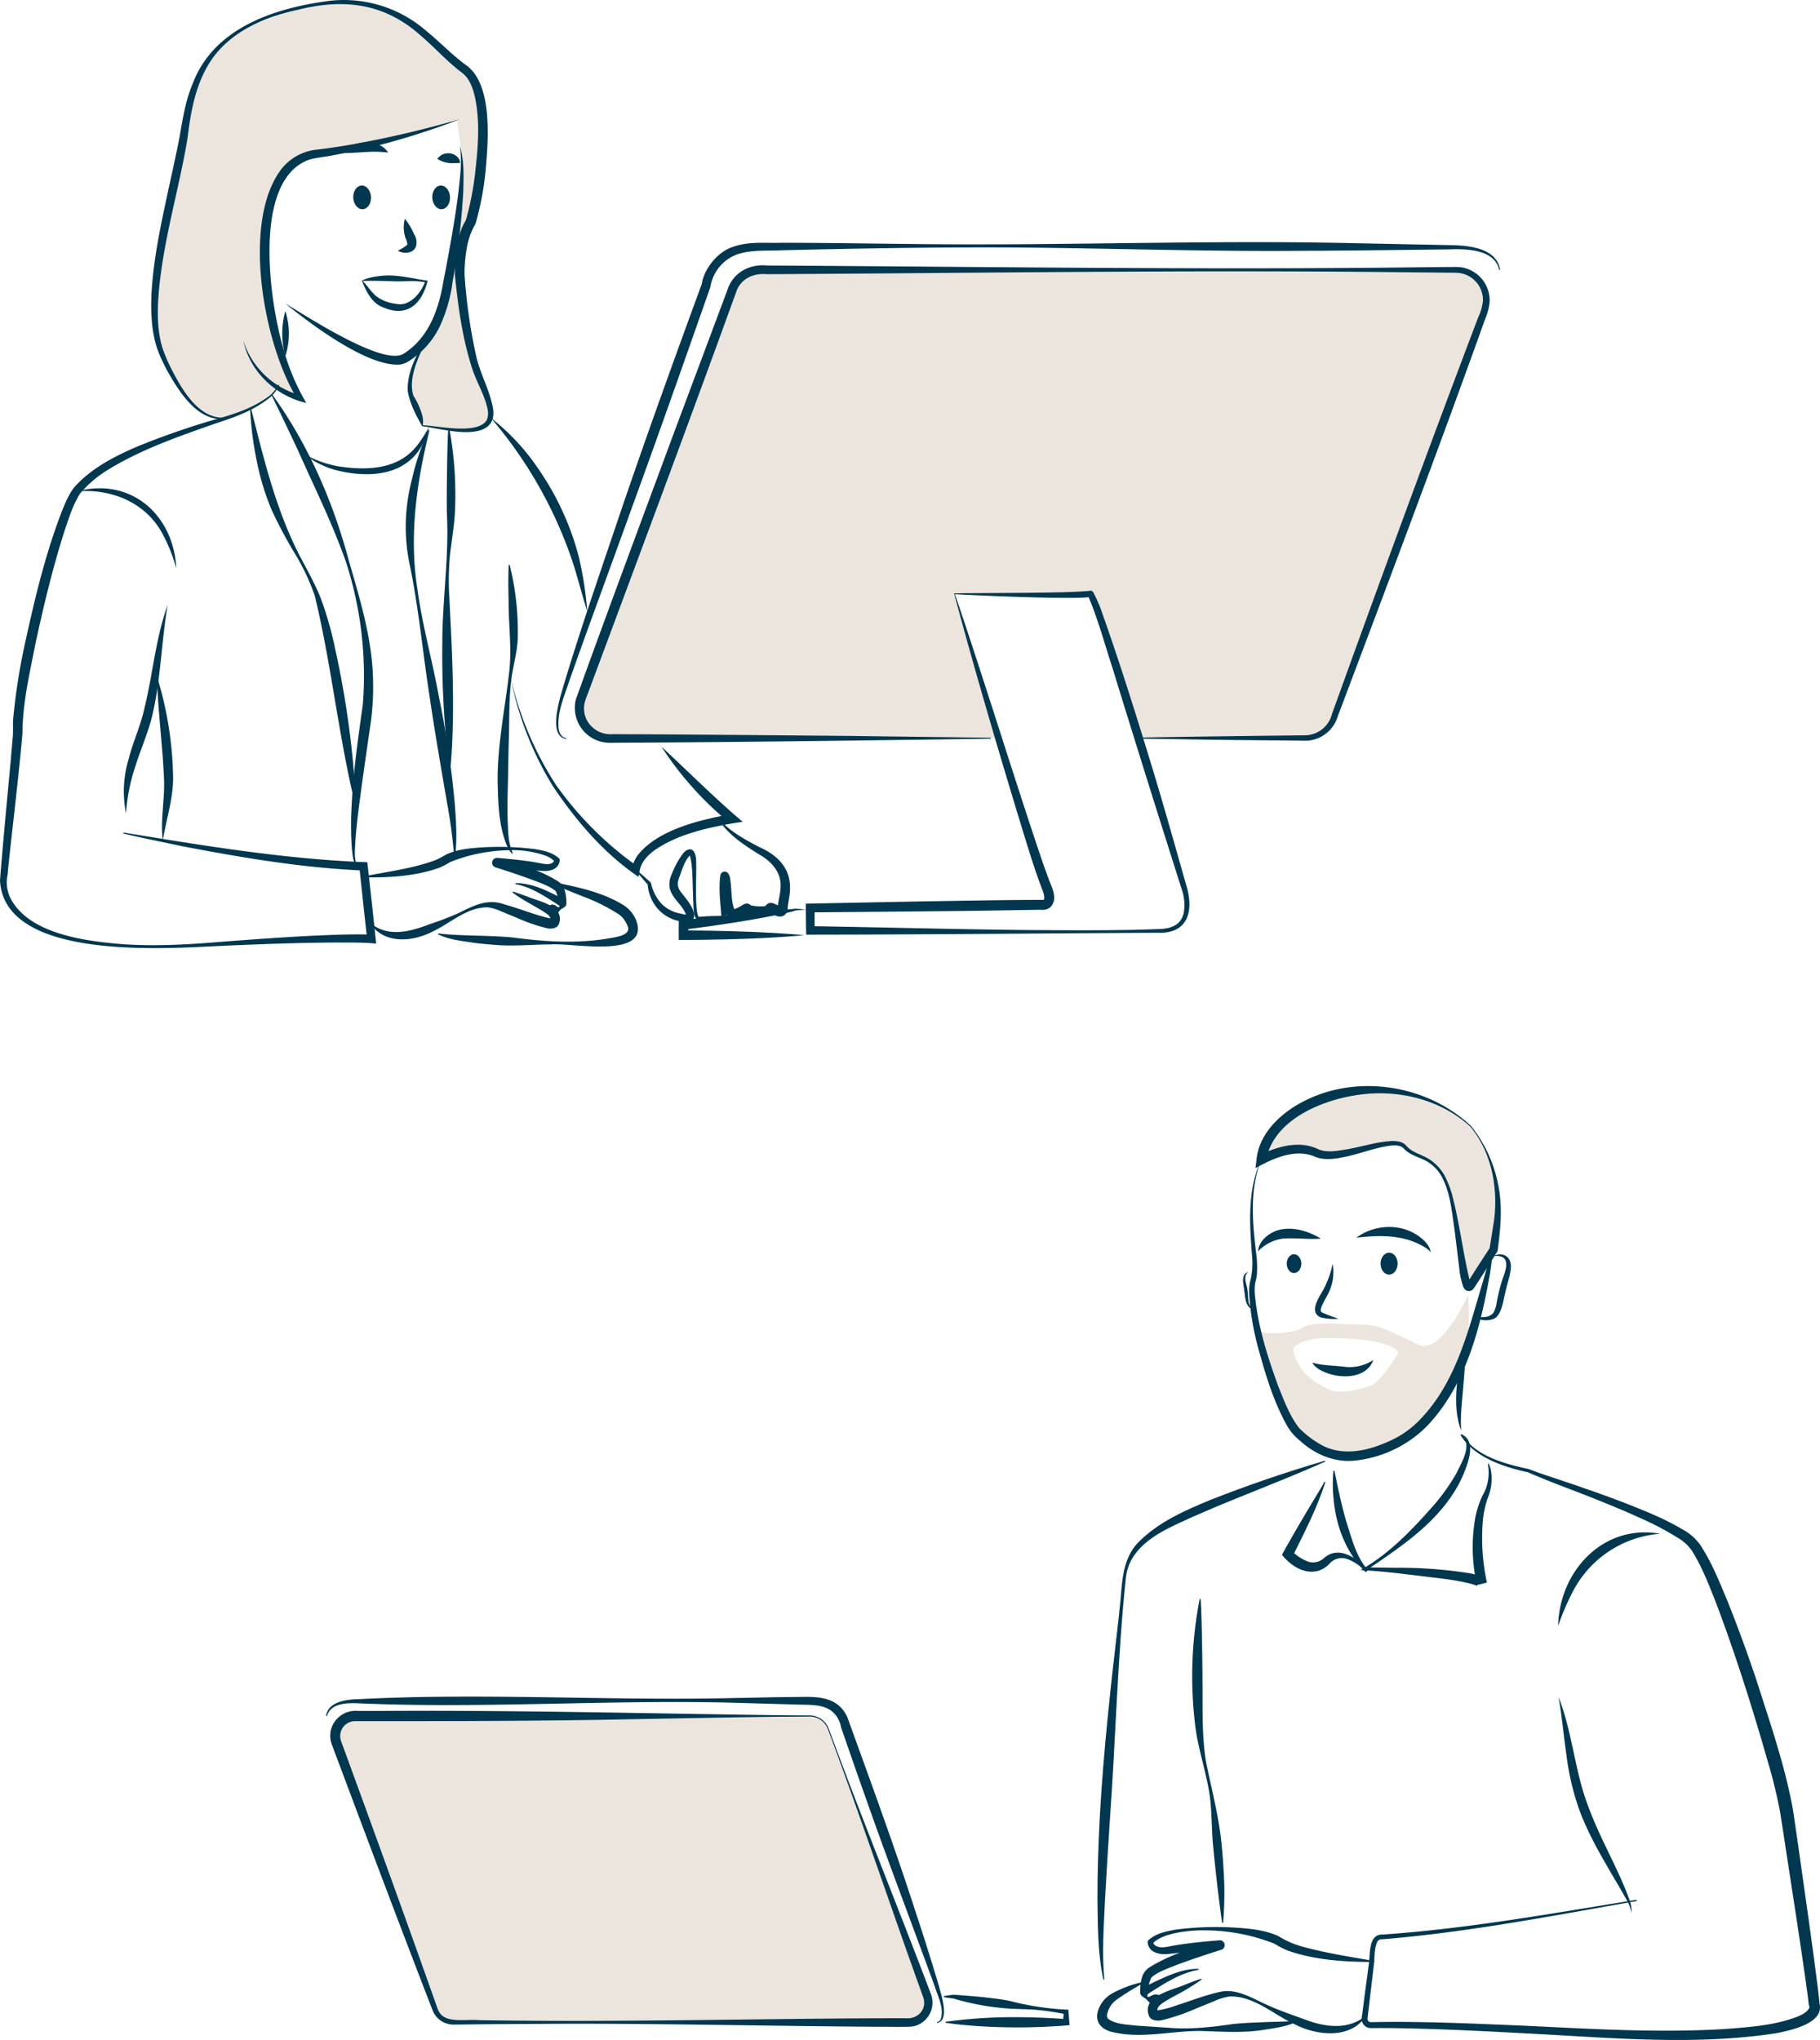 <svg xmlns="http://www.w3.org/2000/svg" xmlns:xlink="http://www.w3.org/1999/xlink" width="567.61" height="636.178" viewBox="0 0 567.61 636.178">
  <defs>
    <clipPath id="clip-path">
      <rect id="Прямоугольник_192" data-name="Прямоугольник 192" width="282.877" height="146.137" transform="translate(180.688 84.15)" fill="#d9cbbd"/>
    </clipPath>
    <clipPath id="clip-path-2">
      <rect id="Прямоугольник_193" data-name="Прямоугольник 193" width="185.014" height="95.58" transform="translate(104.528 535.139)" fill="#d9cbbd"/>
    </clipPath>
    <clipPath id="clip-path-3">
      <rect id="Прямоугольник_194" data-name="Прямоугольник 194" width="104.866" height="133.365" transform="translate(48.3 0.65)" fill="#d9cbbd"/>
    </clipPath>
    <clipPath id="clip-path-4">
      <rect id="Прямоугольник_195" data-name="Прямоугольник 195" width="73.807" height="61.503" transform="translate(393.382 339.834)" fill="#d9cbbd"/>
    </clipPath>
    <clipPath id="clip-path-5">
      <rect id="Прямоугольник_196" data-name="Прямоугольник 196" width="65.662" height="50.347" transform="translate(392.455 403.773)" fill="#d9cbbd"/>
    </clipPath>
  </defs>
  <g id="grafik" transform="translate(0 0)">
    <g id="Сгруппировать_209" data-name="Сгруппировать 209" opacity="0.5">
      <g id="Сгруппировать_208" data-name="Сгруппировать 208">
        <g id="Сгруппировать_207" data-name="Сгруппировать 207" clip-path="url(#clip-path)">
          <path id="Контур_921" data-name="Контур 921" d="M454.113,84.15H237.248a9.444,9.444,0,0,0-8.856,6.165l-47.108,127.25a9.444,9.444,0,0,0,8.862,12.722l118.835-.073H311.4c-6.961-22.607-13.725-45.063-13.725-45.063s40.549,1,42.274,0c.85-.492,8.065,22.034,15.174,45.036l51.981-.032a9.443,9.443,0,0,0,8.851-6.167L462.97,96.869a9.443,9.443,0,0,0-8.857-12.719" fill="#d9cbbd"/>
        </g>
      </g>
    </g>
    <g id="Сгруппировать_212" data-name="Сгруппировать 212" opacity="0.5">
      <g id="Сгруппировать_211" data-name="Сгруппировать 211">
        <g id="Сгруппировать_210" data-name="Сгруппировать 210" clip-path="url(#clip-path-2)">
          <path id="Контур_922" data-name="Контур 922" d="M258.342,539.171,289.153,622.4a6.177,6.177,0,0,1-5.8,8.321l-141.9-.087a6.178,6.178,0,0,1-5.789-4.034l-30.75-83.14a6.176,6.176,0,0,1,5.793-8.319H252.55a6.177,6.177,0,0,1,5.792,4.032" fill="#d9cbbd"/>
        </g>
      </g>
    </g>
    <g id="Сгруппировать_215" data-name="Сгруппировать 215" opacity="0.5">
      <g id="Сгруппировать_214" data-name="Сгруппировать 214">
        <g id="Сгруппировать_213" data-name="Сгруппировать 213" clip-path="url(#clip-path-3)">
          <path id="Контур_923" data-name="Контур 923" d="M148.579,64.781,150.4,35.936l-3.666-12.494L135.3,13.214,121.786,3.737,106.747.651,93.531,2.391,75.9,8.854l-8.247,6.578-6.5,10.534L57.6,40.8,53.358,61.555,50.09,77.773,48.3,92.579l1.023,14.278,7.16,14.69,5.069,5.816,3.914,2.407,4.739.7,1.594-.315s13.694-5.322,14.737-9.236l6.5,2.236-6.686-17.042L84.3,96.986,82.9,71.473l4.52-15.833L94.9,48.929l15.255-2.768,16.6-3.949,15.73-4.739s1.272,8.832,1.416,10.888a122.757,122.757,0,0,1-2.929,32.308c-3.745,17.19-6.167,23.375-6.167,23.375l-3.668,5.315s-2.812,6.092-2.67,8.286-.62,7.48,2.355,11.993c0,0,.033,3.539,5.222,3.949s18.659,1.6,16.974-3.314-3.89-13.391-3.89-13.391l-2.56-10.8s-1.04-8.3-1.137-8.467-2.831-15.9-2.831-15.9,2.818-9.387,4.4-13.161" fill="#d9cbbd"/>
        </g>
      </g>
    </g>
    <g id="Сгруппировать_218" data-name="Сгруппировать 218" opacity="0.5">
      <g id="Сгруппировать_217" data-name="Сгруппировать 217">
        <g id="Сгруппировать_216" data-name="Сгруппировать 216" clip-path="url(#clip-path-4)">
          <path id="Контур_924" data-name="Контур 924" d="M458.664,351.241s10.888,11.66,8.054,31.925c-.347,2.478-.651,4.648-.918,6.557-2.977,4.687-6.123,9.627-7.1,11.118-2.02,3.069-2.44-8.452-5.655-25.182s-11.15-13.456-14.866-17.942-20.773,5.217-27.747,1.759-17.046,2.136-17.046,2.136c2.044-18.642,40.785-32.594,65.282-10.371" fill="#d9cbbd"/>
        </g>
      </g>
    </g>
    <g id="Сгруппировать_221" data-name="Сгруппировать 221" opacity="0.5">
      <g id="Сгруппировать_220" data-name="Сгруппировать 220">
        <g id="Сгруппировать_219" data-name="Сгруппировать 219" clip-path="url(#clip-path-5)">
          <path id="Контур_925" data-name="Контур 925" d="M392.455,414.856c3.089,11.635,8.9,28.982,12.413,32.123,6.168,5.513,13.678,11.166,30.395,3.162,10.56-5.057,17.249-17.314,20.747-25.661.619-1.884,1.069-3.326,1.276-4.121,1.441-5.534.569-16.587.569-16.587s-8.213,18.776-15.367,15.6-11.679-6.317-17.6-6.317c-5.559,0-16.162-1.091-18.531.9s-13.428,2.459-13.9.9m12.045,4.512c2.649-1.348,4.633-2.707,17.6-1.805,9.957.693,14.075,2.907,13.9,4.512,0,0-5.165,8.691-8.338,9.927-4.633,1.8-10.192,2.708-13.071,1.373-3.086-1.431-6.786-3.761-8.24-5.885-1.853-2.707-4.5-6.774-1.853-8.122" fill="#d9cbbd"/>
        </g>
      </g>
    </g>
    <g id="Сгруппировать_226" data-name="Сгруппировать 226">
      <path id="Контур_926" data-name="Контур 926" d="M458.77,351.134a41.98,41.98,0,0,1,8.474,18.359c1.433,6.787.72,13.909-.2,20.672-2.131,3.458-4.482,7.133-6.7,10.55-.237.327-.545.875-.848,1.219a1.779,1.779,0,0,1-2.394.365,2.5,2.5,0,0,1-.706-.885,25.153,25.153,0,0,1-1.337-6.333c-.534-4.1-1.158-9.787-1.744-13.812-.66-4.53-1.2-9.19-3.182-13.344a12.579,12.579,0,0,0-4.2-5.149c-2.335-1.781-5.887-2.178-8.044-4.507-.963-1.1-2.429-1.142-3.915-1.029-4.528.5-8.922,2.241-13.408,3.285-3.161.707-6.862,1.5-10.137.332-6.226-2.889-13.337.322-18.873,3.439l.334-2.848c.78-7.131,5.992-12.684,11.743-16.335,17.155-10.693,40.587-7.6,55.136,6.021m-.211.214c-9.528-8.744-23.168-11.827-35.694-9.8-11.21,1.732-25.8,7.921-27.991,20.23l-2.22-1.475c5.7-2.793,12.683-4.844,18.711-1.812,2.785,1.037,5.766.391,8.75-.081,2.245-.414,4.494-.953,6.772-1.455a42.269,42.269,0,0,1,7.007-1.124c1.463-.052,3.409.083,4.56,1.322a9.369,9.369,0,0,0,1.177,1.156c2.015,1.534,4.655,2.054,6.844,3.7a14.3,14.3,0,0,1,4.5,5.507,31.686,31.686,0,0,1,2.3,6.676c2.054,8.246,3.126,17.209,5.162,25.444a2.944,2.944,0,0,0,.281.657.929.929,0,0,0-1.133-.105c2.1-3.488,4.807-7.588,7.129-11.154l-.189.513c.519-3.331,1.122-6.682,1.547-9.93,1.043-9.857-1.046-20.507-7.509-28.266" fill="#023750"/>
      <path id="Контур_927" data-name="Контур 927" d="M75.9,106.273a25.648,25.648,0,0,0,17.946,17.015l-.968,1.349C82.319,108.1,75.043,68.984,87.909,52.529A16.246,16.246,0,0,1,99.4,46.6c4.049-.5,8.076-1.133,12.092-1.87a320.22,320.22,0,0,0,31.86-7.561c-5.078,2.058-10.292,3.759-15.528,5.391a206.486,206.486,0,0,1-24,5.866c-2.586.559-5.349.674-7.83,1.527-17.357,6.829-11.906,44.507-7.6,58.8a69.612,69.612,0,0,0,7.12,16.908c-9.543-2.2-17.581-9.746-19.617-19.387" fill="#023750"/>
      <path id="Контур_928" data-name="Контур 928" d="M71.836,130.3c-9.089,2.417-15.308-7.027-19.181-13.822a50.636,50.636,0,0,1-3.612-7.685c-1.82-5.479-2.025-11.259-1.812-16.882.577-11.244,3.024-22.233,5.367-33.179,1.2-5.445,2.42-10.873,3.451-16.31.939-5.49,1.881-11.242,4.069-16.4C66.575,9.08,84.664,2.847,101.211.468a39.108,39.108,0,0,1,31.75,9.193c4.393,3.561,8.248,7.7,12.618,10.814,8.279,6.2,6.647,23.927,5.824,33.175a91.449,91.449,0,0,1-2.986,15.731,4.18,4.18,0,0,1-.82,1.55l.2-.244a22.408,22.408,0,0,0-2.263,6.945,47.116,47.116,0,0,0-.669,7.7,167.079,167.079,0,0,0,3.547,25.266c1.188,5.735,4.175,10.624,5.29,16.443,1.556,8.462-7.574,8.164-13.348,7.305-2.876-.407-5.684-.965-8.521-1.456l.038-.3c4.826.252,17.114,3.041,19.916-1.559a5.734,5.734,0,0,0,.213-3.692c-.86-4.068-3.212-7.951-4.594-11.951-3.2-9.688-4.549-19.827-5.561-29.951a48.887,48.887,0,0,1,.616-8.34c.563-2.938,1.153-5.871,2.862-8.439a.95.95,0,0,0-.138.163,4.872,4.872,0,0,0,.2-.5,92.891,92.891,0,0,0,2.872-15.042c.9-8.079,1.573-16.471-.47-24.357-.716-2.517-1.85-4.908-3.766-6.283-4.633-3.5-8.312-7.7-12.5-11.263C120.261,1.109,107.633-.575,93.16,2.986,85.118,4.742,77.041,7.68,70.805,13.2c-8.641,7.514-11.008,18.8-12.28,29.653-2.727,16.558-7.785,32.5-9.082,49.188-.4,5.468-.384,11.052,1.149,16.256a50.241,50.241,0,0,0,3.268,7.539c3.494,6.724,9.049,16.024,17.9,14.173l.073.291" fill="#023750"/>
      <path id="Контур_929" data-name="Контур 929" d="M88.982,94.65c6.516,3.844,30.466,19.628,36.862,15.674,8-4.991,11.093-14.165,12.525-23.055.936-4.608,1.746-9.241,2.568-13.87.78-4.636,1.54-9.277,2.087-13.94.48-4.648,1.18-9.382.329-14.023,1.5,4.528,1.224,9.435,1.139,14.14a231.053,231.053,0,0,1-3.33,28.21,47.576,47.576,0,0,1-3.975,13.945,26.351,26.351,0,0,1-10.26,11.247,7.239,7.239,0,0,1-2.177.706c-10.15.764-27.885-12.651-35.768-19.034" fill="#023750"/>
      <path id="Контур_930" data-name="Контур 930" d="M115.706,61.412c.1,2.038-1.049,3.754-2.578,3.832s-2.852-1.509-2.957-3.547,1.049-3.754,2.578-3.833,2.852,1.51,2.957,3.548" fill="#023750"/>
      <path id="Контур_931" data-name="Контур 931" d="M140.352,61.412c.1,2.038-1.049,3.754-2.578,3.832s-2.852-1.509-2.957-3.547,1.049-3.754,2.578-3.833,2.852,1.51,2.957,3.548" fill="#023750"/>
      <path id="Контур_932" data-name="Контур 932" d="M136.392,49.559a4.155,4.155,0,0,1,5.994-.858,2.923,2.923,0,0,1,1.127,2.089c-.9.052-1.474.073-2.031.09a8.832,8.832,0,0,1-5.09-1.321" fill="#023750"/>
      <path id="Контур_933" data-name="Контур 933" d="M106.747,47.691a10.355,10.355,0,0,1,11.117-2.676,6.562,6.562,0,0,1,3.179,2.536c-1.4-.1-2.531-.22-3.677-.23-3.5-.061-7.063.5-10.619.37" fill="#023750"/>
      <path id="Контур_934" data-name="Контур 934" d="M126.265,68.241a18.9,18.9,0,0,1,2.817,4.688,4.7,4.7,0,0,1,.7,3.746c-.731,2.441-3.864,2.609-5.716,1.5a15.368,15.368,0,0,0,2.726-1.635c.273-.279.255-.43.231-.556a7.422,7.422,0,0,0-.6-1.886,10.315,10.315,0,0,1-.157-5.855" fill="#023750"/>
      <path id="Контур_935" data-name="Контур 935" d="M393.382,361.612c-3.8,9.422-2.74,19.908-1.553,29.748a31.027,31.027,0,0,1,.153,6.187,13.694,13.694,0,0,1-.47,2.306,14.177,14.177,0,0,0-.176,3.535c.855,9.906,3.923,19.583,7.318,28.9,1.823,4.549,3.549,9.245,6.524,13.059a31.425,31.425,0,0,0,6.785,5.181c6.9,3.875,15.081,1.846,21.917-1.381a29.692,29.692,0,0,0,9.262-6.747c11.129-11.643,14.9-27.965,19.4-42.949.97-3.353,2.407-8.27,3.109-11.672a80.974,80.974,0,0,1-1.453,12.065c-2.956,15.967-7.534,32.46-18.9,44.623a37.036,37.036,0,0,1-22.171,10.952c-6.452.9-12.97-1.758-17.657-6.1a16.294,16.294,0,0,1-4.187-4.91c-4.005-7.249-6.388-15.011-8.574-22.906a84.773,84.773,0,0,1-3.14-18.06,14.064,14.064,0,0,1,.552-4.739,23.812,23.812,0,0,0,.34-7.246c-.77-9.918-1.466-20.626,2.916-29.854" fill="#023750"/>
      <path id="Контур_936" data-name="Контур 936" d="M457.171,417.994c.034,4.747-.409,9.418-.791,14.121-.27,4.124-1.127,9.891-.609,13.979-3.3-7.182-1-20.684,1.4-28.1" fill="#023750"/>
      <path id="Контур_937" data-name="Контур 937" d="M455.712,447.252c5.12,2.155,1.925,9.526.4,13.212-5.982,13.193-18.382,21.373-29.965,29.2l-.233-.887,9.249.137a139.852,139.852,0,0,1,23.206,1.717,15.724,15.724,0,0,1,3.7,1.1,2.824,2.824,0,0,1,1.653,1.792l-3.1.753a53.024,53.024,0,0,1-.524-20.953,28.992,28.992,0,0,1,2.207-6.812,14.284,14.284,0,0,0,1.718-9.959l.284-.1a10.654,10.654,0,0,1,.761,2.644,15.715,15.715,0,0,1-1.125,8.184,30.747,30.747,0,0,0-1.435,6.427,65.524,65.524,0,0,0,1.223,19.835l-3.1.753c.122.395.241.409.213.4a4.657,4.657,0,0,0-1.055-.48c-5.021-1.5-10.357-1.92-15.569-2.6-6.085-.735-12.2-1.534-18.337-1.88l-1.543-.087,1.31-.8c7.9-4.756,14.483-11.524,20.535-18.362a61.868,61.868,0,0,0,8-10.991c1.533-3.212,5.365-9.272,1.436-11.957l.1-.284" fill="#023750"/>
      <path id="Контур_938" data-name="Контур 938" d="M416.173,458.648c1.128,5.509,2.233,10.922,3.8,16.167,1.661,5.146,2.972,10.687,6.657,14.823l-.71.632a13.117,13.117,0,0,0-5.485-3.972,5.088,5.088,0,0,0-5.61,1.132,8.286,8.286,0,0,1-3.316,2.313c-4.53,1.5-8.961-1.46-11.7-4.871,3.107-5.675,6.71-11.772,10.055-17.351,1.09-1.8,2.221-3.6,3.2-5.445l.285.092c-2.575,8.083-6.49,15.674-10.269,23.245l-.206-1.775a13.815,13.815,0,0,0,5.1,3.358,5.018,5.018,0,0,0,4.9-1.06c4.617-4.2,10.474.032,13.776,3.725l-.71.632c-6.184-6.1-9.374-14.59-10.046-23.142a41.863,41.863,0,0,1-.023-8.494Z" fill="#023750"/>
      <path id="Контур_939" data-name="Контур 939" d="M510.453,592.847c-26.233,4.59-52.47,9.711-79.058,11.9l-.495.032a1.348,1.348,0,0,0-1.379.828c-1.008,2.175-.75,5.026-1.094,7.483-.535,4.74-1.43,11.791-1.94,16.527a1.027,1.027,0,0,0,1,1c15.744-.338,31.617.433,47.356,1.077,20.975.988,41.993,2.325,62.943,1.068,7.661-.582,15.585-1.1,22.736-3.844,1.472-.63,3.006-1.377,3.7-2.649a.676.676,0,0,0,.057-.477c.011.019-.034-.055.052.1l-.237-.8c-.082-.771-.242-2.292-.354-3.059-1.747-12.934-5.138-34.554-7.136-47.668-.32-2.129-1.16-7.471-1.481-9.522a152.73,152.73,0,0,0-3.761-15.373c-4.681-16.409-9.862-32.769-15.845-48.746-2.308-5.849-4.556-11.887-7.884-17.173a13.516,13.516,0,0,0-4.249-3.9,88.189,88.189,0,0,0-11.152-5.939c-3.867-1.782-7.806-3.446-11.77-5.053-7.837-3.257-16.171-6.105-23.963-9.538-6.932-1.475-16.832-4.523-21-11.631l.352-.193c4.35,6.794,13.5,9.284,20.988,10.831,1.934.8,4.069,1.51,6.141,2.208,10.147,3.394,20.44,6.859,30.3,11a90.767,90.767,0,0,1,11.738,5.764,16.224,16.224,0,0,1,5.223,4.653c3.656,5.535,6.039,11.638,8.565,17.673,3.219,8.006,6.143,16.1,8.9,24.253,4.245,13.374,8.914,26.671,11.44,40.529.323,2.04,1.095,7.453,1.414,9.558,1.855,13.219,4.987,34.767,6.573,47.844.047.7.315,2.54.336,3.336l-.239-.795c2.646,6.711-8.932,9.067-13.38,9.93-26.224,4-52.829,1.266-79.122-.028-10.5-.573-21.005-1.086-31.508-1.393-5.274-.143-10.452-.265-15.789-.188a2.877,2.877,0,0,1-2.387-1.442,3.55,3.55,0,0,1-.261-2.494l.515-3.912c.312-2.734,1.239-9.129,1.547-11.737.6-3.08-.349-9.828,4.478-9.6,26.544-1.835,52.809-6.6,79.069-10.837l.069.394" fill="#023750"/>
      <path id="Контур_940" data-name="Контур 940" d="M413.35,455.791c-15.23,6.814-31.134,12.4-46.194,19.436-7.294,3.409-15.139,8.1-16.03,16.864-2.562,24-3.214,50.924-4.963,75.149q-.838,12.519-1.532,25.036c-.373,8.328-1.005,16.708-.221,25.019l-.294.059c-1.8-8.234-1.714-16.753-1.846-25.137-.029-8.4.285-16.788.7-25.164,1.14-20.935,3.486-41.766,5.921-62.58l.635-6.252c.47-6.348,1.042-13.188,6.042-17.8,6.2-5.989,14.147-9.478,21.969-12.689q17.589-6.924,35.711-12.219l.1.282" fill="#023750"/>
      <path id="Контур_941" data-name="Контур 941" d="M381.149,599.656c-1.193-8.425-2.13-16.754-2.92-25.208-.33-4.221-.331-8.447-.724-12.647-.883-8.448-4.108-16.526-4.9-25.007a125.8,125.8,0,0,1,1.543-38.155l.3.023c.261,4.26.332,8.489.422,12.71.067,4.221.151,8.43.149,12.637.089,8.375-.237,16.867,1.061,25.168,1.647,8.3,3.9,16.595,4.8,25.021.46,4.21.732,8.439.912,12.689a107.768,107.768,0,0,1-.339,12.758Z" fill="#023750"/>
      <path id="Контур_942" data-name="Контур 942" d="M486.06,529.191c4.394,11.127,5.021,23.292,9.374,34.385,3.559,9.762,9.056,18.821,12.656,28.608a11.515,11.515,0,0,1,.761,4.466,12.964,12.964,0,0,0-1.53-4.148c-5.123-9.149-11-17.955-14.686-27.852a81.173,81.173,0,0,1-4.15-17.687c-.866-5.946-1.358-11.865-2.425-17.772" fill="#023750"/>
      <path id="Контур_943" data-name="Контур 943" d="M517.773,478.313a33.5,33.5,0,0,0-27.237,18,76.343,76.343,0,0,0-4.592,10.723c.378-17.1,14.074-31.9,31.829-28.727" fill="#023750"/>
      <path id="Контур_944" data-name="Контур 944" d="M411.958,386.261c-4.035.328-8-.33-11.907.008a13.087,13.087,0,0,0-7.68,3.937c.149-3.034,2.979-5.38,5.674-6.4,4.655-1.577,9.857.03,13.913,2.455" fill="#023750"/>
      <path id="Контур_945" data-name="Контур 945" d="M423.031,385.978c5.383-4.043,13.4-4.582,19.065-.733,1.812,1.236,3.758,2.97,4.1,5.245a8.727,8.727,0,0,0-2.46-1.892c-6.348-3.611-13.593-3.454-20.7-2.62" fill="#023750"/>
      <path id="Контур_946" data-name="Контур 946" d="M415.619,394.1a14.628,14.628,0,0,1-1.1,8.71c-.415.888-.885,1.725-1.323,2.548-.839,1.59-1.856,3.442-.883,3.952a51.392,51.392,0,0,0,5.155,1.936,13.817,13.817,0,0,1-2.918,0,16.256,16.256,0,0,1-2.6-.4c-4.039-1.672-.369-6.5.9-8.9a30.422,30.422,0,0,0,2.772-7.84" fill="#023750"/>
      <path id="Контур_947" data-name="Контур 947" d="M430.568,394.07c0,1.889,1.189,3.42,2.655,3.42s2.656-1.531,2.656-3.42-1.189-3.42-2.656-3.42-2.655,1.531-2.655,3.42" fill="#023750"/>
      <path id="Контур_948" data-name="Контур 948" d="M401.3,394.07c0,1.618,1.018,2.93,2.275,2.93s2.274-1.312,2.274-2.93-1.018-2.93-2.274-2.93-2.275,1.312-2.275,2.93" fill="#023750"/>
      <path id="Контур_949" data-name="Контур 949" d="M355.111,230.036c14.453-.312,37.487-.566,51.9-.732a8.783,8.783,0,0,0,8.4-6.644l.95-2.64c13.912-38.611,30.138-82.864,44.665-121.084a16.577,16.577,0,0,0,1.461-5.038,8.512,8.512,0,0,0-7.341-8.766c-.668-.052-1.975-.108-2.7-.092l-5.611-.055L424.4,84.767c-60.625-.506-124.456.425-185.171.737-4.348-.395-8.392,1.45-9.719,5.827l-.965,2.634c-14.052,38.78-30.442,82.607-44.741,121.056l-.99,2.625c-.189.463-.27.809-.4,1.2a8.009,8.009,0,0,0,.63,5.769,8.361,8.361,0,0,0,8.1,4.332l5.611.031c14.015.03,52.769.384,67.335.509l44.891.581v.3c-32.345.455-79.991,1.1-112.224,1.228l-5.612.038a14.42,14.42,0,0,1-3.047-.192A10.894,10.894,0,0,1,179.6,218.1c9.81-27.274,20.529-55.924,30.566-83.072L225.9,92.986l.983-2.628c1.735-5.373,6.9-8.1,12.347-7.561,60.742.334,124.52,1.221,185.171.736,3.315.007,24.958-.271,28.056-.272l1.4-.014c.464-.008,1.008.041,1.509.064a10.475,10.475,0,0,1,9.221,10.667A17.954,17.954,0,0,1,463.1,99.7c-13.738,38.454-30.412,82.644-44.874,121.006l-1,2.622A10.613,10.613,0,0,1,407.016,231c-4.479-.088-24.554-.216-29.46-.322l-22.445-.346Z" fill="#023750"/>
      <path id="Контур_950" data-name="Контур 950" d="M297.555,185.059c7.048-.216,36.456.022,42.717-.868a1.291,1.291,0,0,1,.655.466,44.785,44.785,0,0,1,3.026,7.124c5.573,15.726,10.511,31.647,15.39,47.59,3.225,10.63,6.259,21.316,9.289,32,.3,1.176,1.4,4.837,1.7,6.013,1.9,7.681-.458,13.85-9.317,13.5-35.177.191-73.254.559-108.3.59l-1.292,0-.019-1.311c-.047-1.075-.08-7.482-.116-8.355l1.373-.027,36-.7c9.218-.134,27.3-.488,36.476-.447a.939.939,0,0,0,.392-.057c.342-.537.058-1.6-.25-2.6-2.343-5.945-4.239-12.262-6.136-18.367-7.233-23.667-15.2-50.63-21.58-74.555m.239.182c7.934,23.307,16.264,50.153,23.971,73.534,1.7,5.064,3.342,10.189,5.213,15.159.948,2.7,3.131,6.253.636,8.947a3.848,3.848,0,0,1-3.265.795l.347.034-18,.292c-11.532.179-42.111.42-54,.521l1.354-1.382v7l-1.311-1.315c22.2.353,44.409.962,66.616,1.207,11.1.075,22.209.166,33.307-.04,2.775-.051,5.545-.144,8.31-.253,4.252-.006,7.873-1.263,8.331-6.029a15.06,15.06,0,0,0-.438-5.352l-.154-.488-.627-1.985c-6.365-20-14.9-47.216-21.123-67.546-2.457-7.482-4.505-15.173-7.572-22.41l-.022-.035c-.015-.023.02.027.071.062a.84.84,0,0,0,.3.148c.072.121.815-.071.7-.086a2.8,2.8,0,0,1-.676.207c-2.646.26-6.108.245-8.759.223-9.472-.083-19.675-.488-29.159-.93-.878-.012-2.756-.168-3.641-.191l-.26-.014-.13-.007c-.03,0,.019-.024-.007-.066" fill="#023750"/>
      <path id="Контур_951" data-name="Контур 951" d="M467.526,84.169c-1.324-6.453-10.326-6.617-15.58-6.4-10.218.114-34.776.443-44.562.431-34.6.358-69.392-1.137-103.97-1.043-19.25.054-40.228.407-59.4.886-4.719.256-9.88-.243-14.28,1.352a12.967,12.967,0,0,0-8.189,10.127c-8.178,23.3-16.726,47.572-25.212,70.83-4.32,12.049-15.067,41.224-19.135,53.029-1.461,4.4-3.372,8.8-3.007,13.491.088,1.419.8,3.142,2.369,3.27l.02.3c-6.075-.865-1.621-13.8-.581-17.446,5.148-17.121,11.875-36.551,17.629-53.6,8.079-23.731,16.6-47.3,25.237-70.839.57-4.232,4.594-10.014,9.953-11.648,5.02-1.7,10.078-1.031,15.164-1.2,19.819.033,39.616.492,59.43.5,39.47.013,79.337-1.273,118.832-.369-.045,0,29.886.6,29.66.6,5.739.045,14.881.737,15.918,7.681l-.3.037" fill="#023750"/>
      <path id="Контур_952" data-name="Контур 952" d="M428.585,611.848c-9.1-.008-18.34-.531-27.05-3.582a29.034,29.034,0,0,1-4.07-2.122,59.784,59.784,0,0,0-21.541-4.163,44.944,44.944,0,0,0-8.891.758c-2.7.566-5.814,1.432-7.667,3.474l.219-.575a1.89,1.89,0,0,0,.4.8c1.493,1.448,4.05.626,5.912.328,4.789-.836,9.606-1.284,14.447-1.68a1.514,1.514,0,0,1,.505,2.968c-4.693,1.466-9.419,3.051-14.024,4.763-2.677,1.1-5.6,2.044-7.687,3.822A10.257,10.257,0,0,0,358,621.15l-1.848-1.014c1.381-.8,2.758-1.519,4.172-2.206,4.224-1.95,8.724-4.048,13.473-3.93v.3c-6.02,1-11.278,4.679-16.354,7.864a1.194,1.194,0,0,1-1.848-.974,14.282,14.282,0,0,1,.758-5.137,5.748,5.748,0,0,1,2.365-2.678c6.638-4.06,13.929-6.075,21.291-8.236l.505,2.968c-4.727.209-9.564.541-14.274,1.036-2.11.245-4.22.594-6.27-.414a3.607,3.607,0,0,1-2.056-3.1.721.721,0,0,1,.22-.542c2.468-2.257,5.627-2.8,8.718-3.362a98.313,98.313,0,0,1,18.152-.606c4.6.3,9.308.689,13.625,2.623a28.33,28.33,0,0,0,8.014,3.435c7.2,1.971,14.556,3.055,21.96,4.372l-.02.3" fill="#023750"/>
      <path id="Контур_953" data-name="Контур 953" d="M425.628,629.238c-4.982,6.745-15.2,5.455-21.737,2.087-6.648-3.021-12.679-8.845-20.288-8.738a17.832,17.832,0,0,0-5.086,1.55l-5.2,2.1a64.537,64.537,0,0,1-10.913,3.753,4.8,4.8,0,0,1-3.161-.274,2.362,2.362,0,0,1-1.014-1.343c-2-5.963,7.369-7.705,11.2-9.394,7.106-2.792,6.978-2.516.652,1.389-1.4.871-3.477,1.9-4.936,2.717-1.277.824-4.879,2.465-4.054,4.167l.085.2a1.014,1.014,0,0,0-.34-.4c-.163-.071-.1-.066-.15-.072a.464.464,0,0,1,.1,0,32.337,32.337,0,0,0,6.22-1.628c4.269-1.361,9.163-3.258,13.528-4.191,5-1.067,9.557,1.741,13.876,3.726,4.227,2.016,8.7,3.478,13.051,5.079,5.786,2.139,12.61,3.08,17.93-.919l.233.19" fill="#023750"/>
      <path id="Контур_954" data-name="Контур 954" d="M357.436,619.712a4.564,4.564,0,0,1,.829,1.593.283.283,0,0,1-.057.3c-.665.589-.54,1.433.448,1a4,4,0,0,1,.911-.449c1.152-.519,2.177.062,3.2.849l.073.291a3.034,3.034,0,0,1-2.089,1.835,2.956,2.956,0,0,1-2.61-.968,5.5,5.5,0,0,0-1.036-1.018,3.586,3.586,0,0,1-1.356-1.1,1.8,1.8,0,0,1,1.418-2.46l.273.124" fill="#023750"/>
      <path id="Контур_955" data-name="Контур 955" d="M404.6,630.357c-3.071,1.607-6.554,2.013-9.919,2.569-6.7,1.153-13.481.626-20.215.44-9.364-.072-18.875,2.632-28.145.177-5.158-1.6-5.093-6.008-2.075-9.754a9.7,9.7,0,0,1,2.833-2.259,35.754,35.754,0,0,1,9.673-3.505l.1.282a82.225,82.225,0,0,0-8.475,5.2,7.38,7.38,0,0,0-2.681,3.339c-.389,1.063-.835,2.067.022,2.818,2.387,1.641,5.76,1.674,8.641,2.032l9.994.657c6.74.582,13.443-.176,20.1-1.142,3.331-.365,6.675-.458,10.019-.6,2.822-.148,7.214-.1,9.959-.5l.167.249" fill="#023750"/>
      <path id="Контур_956" data-name="Контур 956" d="M465.652,391.747c3.148-1.523,5.843.178,5.522,3.736-.188,2.533-1.2,5-1.678,7.479-.644,2.3-.919,5.581-2.532,7.477-1.195,1.906-8.058,1.892-6.165-1.289-.48,1.547.947,1.768,2.108,1.559a3.773,3.773,0,0,0,2.833-1.275,9.22,9.22,0,0,0,1.032-3.217,56.678,56.678,0,0,1,1.852-7.412c1.38-3.56,2.483-7.741-2.972-7.058" fill="#023750"/>
      <path id="Контур_957" data-name="Контур 957" d="M389.363,396.682c-2.013,1.392-.35,3.96-.294,5.881.382,1.907-.224,4.721,1.895,5.65a2,2,0,0,1-1.542-.709c-1.074-1.36-1.1-3.229-1.345-4.82-.137-1.833-1.34-5.352,1.286-6" fill="#023750"/>
      <path id="Контур_958" data-name="Контур 958" d="M251.336,283.65c-1.054.092-2.107.2-3.161.278-1.1.381-2.907.755-4.262,1.058-7.214,1.55-14.5,2.687-21.8,3.753-2.916.417-5.838.78-8.761,1.165l1.311-1.48c.013,1.075,0,2.151-.005,3.226l-1.486-1.486c9.406.032,18.811.246,28.205.782,3.134.193,6.268.392,9.4.7-3.134.312-6.268.511-9.4.7-9.884.575-19.782.749-29.679.8-.016-1.976-.04-4.084,0-6.059.443-.057,9.308-1.071,10.062-1.162,5.853-.626,11.709-1.225,17.575-1.725,2.924-.279,5.883-.467,8.769-.827,1.075.041,2.153.189,3.229.27" fill="#023750"/>
      <path id="Контур_959" data-name="Контур 959" d="M38.511,259.626c24.723,4.051,49.832,8.212,74.874,9.221l1.162.024c.2,1.466,1.2,10.944,1.4,12.471l1.205,11.333.17,1.592c-3.045-.318-6.242-.331-9.341-.341-13.041-.015-26.293.484-39.3,1.063C51.161,295.815,1.323,299.53,0,274.571c.835-10.9,2.341-26.535,3.441-38.4.055-1.126.594-6.53.608-7.528.052-1.438-.066-3.14.076-4.578a192.109,192.109,0,0,1,3.853-24.238c3.048-13.941,6.4-27.892,11.64-41.2,1.021-2.363,2.076-5.008,3.875-7.032,5.29-5.763,12.478-9.412,19.549-12.435A241.889,241.889,0,0,1,66.1,131.1c5.8-1.623,11.7-3.333,16.715-6.812a10.677,10.677,0,0,0,4-4.32l.282.1a11.052,11.052,0,0,1-3.95,4.676c-4.94,3.718-10.855,5.638-16.653,7.573-11.392,4-22.926,8.036-33.187,14.413a35.881,35.881,0,0,0-8.273,7.1c-2.224,3.414-3.5,7.594-4.835,11.49-3.693,11.525-6.531,23.335-9.091,35.166C9.273,209.847,7.029,219.275,7,228.818c-.813,9.366-2.3,22.455-3.356,31.836-.439,4.01-.924,8.106-1.261,12.035a11.274,11.274,0,0,0,.775,7.219c5.576,11.151,22.771,13.486,34.048,14.455,10.46.838,20.943.227,31.392-.626,13.1-1,26.214-1.981,39.359-2.31,2.711-.037,5.254-.082,8.017.08l-1.447,1.453c-.673-5.667-1.857-16.993-2.462-22.659l1.289,1.169c-19.031-.811-37.741-3.984-56.4-7.545-5.476-1.181-13.149-2.689-18.507-4l.059-.294" fill="#023750"/>
      <path id="Контур_960" data-name="Контур 960" d="M52.3,188.65c-1.893,10.834-2.123,22.273-4.491,33.062-1.243,6.14-3.972,11.89-5.787,17.857A57.53,57.53,0,0,0,39.3,253.65a34.79,34.79,0,0,1,.778-16.794c1.336-5.392,3.731-10.357,4.915-15.788,2.659-10.669,3.514-22,7.307-32.418" fill="#023750"/>
      <path id="Контур_961" data-name="Контур 961" d="M24.17,153.2c16.734-4.4,29.979,7.392,30.816,24.041a52.09,52.09,0,0,0-3.977-10.149C45.916,156.943,35.215,152.414,24.17,153.2" fill="#023750"/>
      <path id="Контур_962" data-name="Контур 962" d="M258.482,539.119c9.88,26.864,20.7,53.436,30.892,80.189l.687,1.828c.115.315.228.586.344.936a7.537,7.537,0,0,1-5.787,9.881c-1.132.22-8.611.063-9.981.1-35.607-.193-73.859-1.213-109.36-.875q-7.81.012-15.623.108l-7.811.083a7.114,7.114,0,0,1-4.136-1.061,6.983,6.983,0,0,1-2.774-3.334c-9.34-24.125-18.644-48.794-27.728-73.042l-2.746-7.313-.686-1.828c-.116-.319-.226-.578-.346-.946a7.675,7.675,0,0,1,.346-5.939,7.972,7.972,0,0,1,7.87-4.358l7.811,0c40.934-.24,84,.812,124.983,1.377l7.811.04a6.416,6.416,0,0,1,6.234,4.162m-.281.1a6.068,6.068,0,0,0-5.953-3.9l-7.811.041c-10.4.059-36.093.573-46.869.765-28.454.6-57.44.631-85.925.608l-.966,0a4.642,4.642,0,0,0-4.342,6.095c.076.253.213.6.317.891l.668,1.835c9.781,26.751,19.662,54.011,29.146,80.823,1.694,5.01,8.251,3.169,13.189,3.611,43.586.719,89.141-.568,132.8-.621,3.707.381,6.7-2.715,5.512-6.44-.159-.393-.8-2.256-.99-2.733-9.686-26.943-18.773-54.152-28.771-80.974" fill="#023750"/>
      <path id="Контур_963" data-name="Контур 963" d="M101.692,535.12c.67-4.667,6.842-5.175,10.431-5.247,38.862-1.988,77.714.561,116.583-.336,6.479-.1,12.954-.3,19.444-.322,6.251-.108,12.94-.491,16.093,6.229,6.751,18.688,14.736,40.413,21.187,60.419.964,2.877,2.888,8.8,3.788,11.705,1.218,3.918,2.461,7.826,3.6,11.777.744,2.779,3.473,10.86-.591,11.529l.02-.3a1.407,1.407,0,0,0,1.068-.735c1.244-3.347-.682-6.888-1.7-10.109-4.208-11.542-8.536-23.051-12.776-34.585-5.711-15.363-11.117-30.838-16.485-46.324a8.988,8.988,0,0,0-1.733-3.978c-2.96-3.734-8.166-3.06-12.5-3.292L228.7,531c-38.865-1-77.705,1.858-116.574.194-3.557-.173-8.993-.219-10.14,3.961l-.3-.037" fill="#023750"/>
      <path id="Контур_964" data-name="Контур 964" d="M113.461,273.307c7.56-1.533,15.231-2.424,22.428-5.107a36.112,36.112,0,0,0,3.354-1.773c3.751-1.68,7.835-1.98,11.824-2.21a90.911,90.911,0,0,1,15.684.566c2.695.484,5.423.929,7.594,2.892a.7.7,0,0,1,.22.533,3.234,3.234,0,0,1-1.831,2.806c-1.807.9-3.634.606-5.491.4-4.061-.4-8.228-.681-12.3-.849l.5-2.968c6.388,1.855,12.67,3.594,18.419,7.141a5.16,5.16,0,0,1,2.106,2.4,12.461,12.461,0,0,1,.646,4.52,1.19,1.19,0,0,1-1.848.962c-4.354-2.767-8.852-5.969-14.021-6.9v-.3c5.488-.07,10.57,2.673,15.313,5.175l-1.848,1.014a9.91,9.91,0,0,0-.887-3.7c-1.763-1.528-4.321-2.338-6.637-3.29-3.988-1.47-8.082-2.852-12.14-4.129a1.51,1.51,0,0,1,.567-2.948c3.344.276,6.656.6,9.983,1.084,1.2.16,2.527.412,3.726.649,1.383.251,3.572.565,4.072-1.048l.219.575a7.669,7.669,0,0,0-2.915-1.936,30.309,30.309,0,0,0-11.286-1.727,51.625,51.625,0,0,0-18.505,3.69,24.5,24.5,0,0,1-3.523,1.836c-7.548,2.631-15.526,3.048-23.4,2.941l-.02-.3" fill="#023750"/>
      <path id="Контур_965" data-name="Контур 965" d="M116.248,288.412c5.414,3.876,12.019,2,17.637-.168a93.093,93.093,0,0,0,9.048-3.466c4.754-2.322,9.032-4.692,14.465-2.714,4.384,1.184,9.346,3.228,13.714,4.238a4.766,4.766,0,0,0,.9.114c-.07.011-.022.006-.2.09-.093.064-.361.312-.377.437.606-.944-.487-1.65-1.345-2.293-3.34-2.157-7.1-3.92-10.275-6.356l.134-.268c1.567.49,3.1,1.041,4.611,1.615,3.513,1.476,11.536,2.864,9.825,8.281a2.238,2.238,0,0,1-.963,1.272,4.294,4.294,0,0,1-2.884.26,54.044,54.044,0,0,1-9.443-3.273l-4.473-1.837a16.369,16.369,0,0,0-4.335-1.381c-6.575-.19-11.745,4.914-17.438,7.584-5.038,2.594-12.26,3.764-17.107-.072a7.542,7.542,0,0,1-1.729-1.874Z" fill="#023750"/>
      <path id="Контур_966" data-name="Контур 966" d="M175.119,280.255a1.552,1.552,0,0,1,1.373,2.161,3.3,3.3,0,0,1-1.289.961,3.782,3.782,0,0,0-.907.94,2.283,2.283,0,0,1-4.1-.835l.073-.291a4.4,4.4,0,0,1,1.117-.818c.953-.56,1.606-.2,2.385.386.488.369.981,0,.591-.462-.122-.211-.5-.309-.4-.548a4.491,4.491,0,0,1,.88-1.37l.273-.124" fill="#023750"/>
      <path id="Контур_967" data-name="Контур 967" d="M136.711,291.108c7.606.869,15.728.5,23.357,1.266,9.686,1.283,19.564,1.933,29.255.355,2.383-.486,8.019-.865,6.274-4.269a13.27,13.27,0,0,0-.925-1.667,7.137,7.137,0,0,0-2.21-1.989,56.989,56.989,0,0,0-10.209-5.071c-3.657-1.415-7.286-2.925-10.871-4.6l.093-.286c7.824,1.65,15.793,3.058,22.734,7.271a10.073,10.073,0,0,1,4.3,5.179c4.049,11.883-20.562,6.621-26.743,7.231-5.89,0-11.817.66-17.715.11-1.459-.1-4.434-.382-5.889-.569-3.93-.6-7.982-.966-11.619-2.716l.167-.25" fill="#023750"/>
      <path id="Контур_968" data-name="Контур 968" d="M294.345,622.5a27.349,27.349,0,0,1,3.308-.438c2.859.235,5.836.426,8.749.727,2.6.3,6.211.682,8.732,1.253a85.665,85.665,0,0,0,17.46,2.659l.585.025c.042.439.271,3.415.316,3.924l.072.893-1.061.1a191.583,191.583,0,0,1-28.205.159c-3.134-.237-6.268-.509-9.4-1v-.3a156.484,156.484,0,0,1,18.8-1.434c6.273-.06,12.544.117,18.8.6l-.989.989.26-3.226.641.724a81.927,81.927,0,0,0-8.737-1.33c-2.932-.285-5.9-.264-8.853-.433a79.945,79.945,0,0,1-17.469-3.147l.147.018c-1.054-.117-2.107-.272-3.161-.456Z" fill="#023750"/>
      <path id="Контур_969" data-name="Контур 969" d="M88.982,96.986a22.95,22.95,0,0,1,0,14.116,26.616,26.616,0,0,1,0-14.116" fill="#023750"/>
      <path id="Контур_970" data-name="Контур 970" d="M84.927,123.071c11.24,15.591,18.97,33.423,23.914,51.941,3.559,12.266,7.345,24.658,7.518,37.577a82.247,82.247,0,0,1-.99,14.476c-1.113,7.8-2.292,15.751-3.3,23.544-.6,4.708-1.167,9.419-1.359,14.16a14.2,14.2,0,0,0,.367,4.558l-.176.244c-.956-1.406-.9-3.149-1.159-4.768a105.273,105.273,0,0,1-.026-14.407c.5-10.019,2.052-20.83,3.452-30.785a114.9,114.9,0,0,0-5.255-44.309c-4.181-11.963-9.865-23.328-15-34.9-2.688-5.735-5.41-11.466-8.237-17.173Z" fill="#023750"/>
      <path id="Контур_971" data-name="Контур 971" d="M133.94,134.2c-4.051,16.411-6.388,32.927-3.747,49.592,1.506,11.134,4.588,22,6.6,33.043a301.644,301.644,0,0,1,5,33.379c.436,5.615.842,11.3.154,16.943l-.3-.017a160.045,160.045,0,0,0-2.2-16.633c-1.7-9.861-4.043-23.441-5.451-33.187-2.165-13.853-3.429-27.938-6.316-41.684a57.36,57.36,0,0,1,.62-25.449,81.88,81.88,0,0,1,5.355-16.09Z" fill="#023750"/>
      <path id="Контур_972" data-name="Контур 972" d="M48.956,210.973a111.964,111.964,0,0,1,5.036,31.954c-.093,6.559-2.171,12.769-3.221,19.228-.812-6.429.653-12.807.381-19.2-.446-10.691-1.918-21.253-2.2-31.979" fill="#023750"/>
      <path id="Контур_973" data-name="Контур 973" d="M133.8,133.15c-3.395,14.252-15.926,16.589-28.594,13.583a27.631,27.631,0,0,1-10.433-5.18,33.814,33.814,0,0,0,10.727,3.865c7.149,1.125,15.484,1.2,21.446-3.363,2.929-2.229,4.96-5.522,6.854-8.9" fill="#023750"/>
      <path id="Контур_974" data-name="Контур 974" d="M134.712,103.155c-3,5.471-7.822,14.053-5.746,20.312a22.185,22.185,0,0,1,2.559,5.5,8.279,8.279,0,0,1,.274,4.184c-2.056-3.629-3.973-7.214-4.651-11.3-.18-6.951,3.779-13.19,7.564-18.694" fill="#023750"/>
      <path id="Контур_975" data-name="Контур 975" d="M409.3,424.932c2.873.914,6.914.916,9.88,1.284a13.328,13.328,0,0,0,9.12-2.1c-2.077,5.733-9.714,5.886-14.586,4.021-1.667-.654-3.54-1.533-4.414-3.2" fill="#023750"/>
      <path id="Контур_976" data-name="Контур 976" d="M78.294,127.353c3.942,15.617,7.606,31.022,14.868,45.384,2.214,4.251,5.513,10.033,7.12,14.506a110.356,110.356,0,0,1,4.348,15.584,288.281,288.281,0,0,1,6.389,47.806l-.3.04c-5.2-21.422-7.363-43.5-12.538-64.828A67.541,67.541,0,0,0,92.306,173.2a139.767,139.767,0,0,1-7.624-14.267,78.1,78.1,0,0,1-4.67-15.517A102.9,102.9,0,0,1,78,127.4Z" fill="#023750"/>
      <path id="Контур_977" data-name="Контур 977" d="M140.1,133.475a113.6,113.6,0,0,1,1.76,26.637c-.276,4.454-1.083,8.9-1.55,13.289a86.34,86.34,0,0,0-.157,13.264c.9,17.72,1.874,35.487.315,53.2h-.3a285.285,285.285,0,0,1-2.214-39.887c.04-13.3,2.147-26.683,1.409-39.93-.067-4.412,0-8.821.057-13.244.071-4.423.123-8.851.381-13.309Z" fill="#023750"/>
      <path id="Контур_978" data-name="Контур 978" d="M158.948,176.134a86.162,86.162,0,0,1,2.533,22.626c-.085,3.828-1.1,7.592-1.757,11.335-1.181,7.454-.769,15.079-1.1,22.588l-.218,11.262c-.1,3.743-.167,7.486-.1,11.209.168,3.666.075,7.512,1.611,10.906l-.24.18a8.888,8.888,0,0,1-1.559-2.479c-2.6-6.239-2.758-13.209-2.915-19.85-.116-11.45,2.246-22.631,3.554-33.939.942-7.51-.162-14.912-.139-22.453-.071-3.766-.142-7.54.03-11.352Z" fill="#023750"/>
      <path id="Контур_979" data-name="Контур 979" d="M198.623,271.388c1.495,1.263,2.936,2.578,4.392,3.879a13.52,13.52,0,0,0,3.277,6.536,10.735,10.735,0,0,0,6.07,3.111,5.466,5.466,0,0,0,1.5.293c.1.008.165-.014.25-.011.023-.023.122-.022.08-.031-.038.023-.1.044-.124.089-.047.052-.108.139-.1.174-.032-.023.011.037-.015-.046a1.885,1.885,0,0,1-.041-.2c-1.118-3.143-4.15-4.718-5.047-8.177a7,7,0,0,1,.535-4.135,28.358,28.358,0,0,1,3.4-6.421c.7-1.047,2.394-2.366,3.515-1,.987,1.469.751,3.258.838,4.783-.021,3.389-.152,7.132-.055,10.488.106,1.68.1,3.883.773,5.222a56.117,56.117,0,0,1,7.932-.233l-.8.784c-.195-4.544-1.035-9.12-.306-13.683a1.374,1.374,0,0,1,2.313-.571,4.121,4.121,0,0,1,.747,2.145c.5,3.072.193,6.787,1.362,9.389a.643.643,0,0,0-.464-.105,14.47,14.47,0,0,0,2.841-1.371,2.843,2.843,0,0,1,1.366-.523,1.721,1.721,0,0,1,1.731,1.536,1.4,1.4,0,0,0-.346-.792,1.226,1.226,0,0,0-.317-.26s.17.054.326.085a13.223,13.223,0,0,0,4.744.181c.071.008.039-.108-.289.288a1.156,1.156,0,0,0-.207.661c0-.036.01-.193.024-.284a1.906,1.906,0,0,1,2.511-1.517c.794.221,1.634.779,2.277.972a.9.9,0,0,0-.594.272c-.225.252-.195.348-.2.308.147-2.209.91-4.555.917-6.624.284-4.414-2.732-7.848-6.363-9.956-4.663-2.909-9.537-5.971-12.67-10.6l.255-.159c3.394,3.632,7.92,6.073,12.3,8.351,5.257,2.337,9.4,6.239,9.42,12.369.086,2.247-.506,4.295-.7,6.319-.02.086,0,.414-.058.81a2.433,2.433,0,0,1-1.624,1.987c-1.437.4-2.668-.482-3.824-.953.048-.006.005.054.464-.009a1.4,1.4,0,0,0,.795-.51,1.207,1.207,0,0,0,.27-.733c-.256,2.469-3.045,2.354-4.758,2.339a10.98,10.98,0,0,1-4.691-.955,1.821,1.821,0,0,1-.589-.661,1.8,1.8,0,0,1-.177-.568,1.429,1.429,0,0,0,1.865,1.132,14.325,14.325,0,0,1-4.459,1.827c-4.576-.048-3.1-9.843-3.811-12.828a1.053,1.053,0,0,0,.464.383,1.127,1.127,0,0,0,1.446-.512c-.625,4.393-.447,9.105-.491,13.609a48.16,48.16,0,0,0-8.561-.32.965.965,0,0,1-.783-.337c-1.077-1.758-.79-3.923-.97-5.87l-.213-6.99c-.111-2.184-.227-5.539-.924-7.083a.6.6,0,0,0,.138.019c-1.709,1.764-2.517,4.725-3.406,7.048-.795,2.188-.369,3.381,1.134,5.143,1.387,1.831,3.188,3.852,3.576,6.269.191,2.833-2.863,2.869-4.8,2.05l.265.064a12.2,12.2,0,0,1-7.1-4.187,13.358,13.358,0,0,1-2.9-7.414l.155.311c-1.248-1.451-2.508-2.889-3.717-4.378Z" fill="#023750"/>
      <path id="Контур_980" data-name="Контур 980" d="M206.281,232.848c7.532,6.975,15.187,14.609,22.909,21.354l2.432,2.083-3.153.482c-8.408,1.479-17.361,3.515-24.44,8.456-2.228,1.654-4.1,3.8-4.533,6.308l-.337,1.939c-10.8-7.346-19.368-17.357-26.606-28.11a101.334,101.334,0,0,1-13.29-34.035,103.753,103.753,0,0,0,14.147,33.467,106.99,106.99,0,0,0,25.524,25.479l-1.9.849a10.472,10.472,0,0,1,2-4.6c6.35-7.884,19.455-10.9,29.03-12.635l-.721,2.566a103.22,103.22,0,0,1-21.055-23.6" fill="#023750"/>
      <path id="Контур_981" data-name="Контур 981" d="M153.022,130.273a68.124,68.124,0,0,1,14.755,15.765,86.658,86.658,0,0,1,12.709,27.506,110.45,110.45,0,0,1,2.654,17.078c-1.758-5.457-3.056-11-4.9-16.406a134.72,134.72,0,0,0-25.222-43.943" fill="#023750"/>
      <path id="Контур_982" data-name="Контур 982" d="M112.861,87.476a16.94,16.94,0,0,1,5.034-1.321c5.236-.843,10.326.664,15.479,1.388-1.785,7.19-6.3,11.557-13.856,8.331-3.6-1.345-5.379-5.069-6.657-8.4m.187.074c1.536,1.526,2.8,3.647,4.477,4.963a12.51,12.51,0,0,0,5.878,2.218,6,6,0,0,0,2.932-.062c3.023-1.042,5.153-3.97,6.325-6.958l.236.4c-3.226-.776-6.687-.251-9.968-.383-1.648-.054-3.295-.123-4.948-.133-1.523-.027-3.158-.013-4.686,0l-.159,0c-.043-.018-.139.052-.087-.054" fill="#023750"/>
    </g>
  </g>
</svg>
